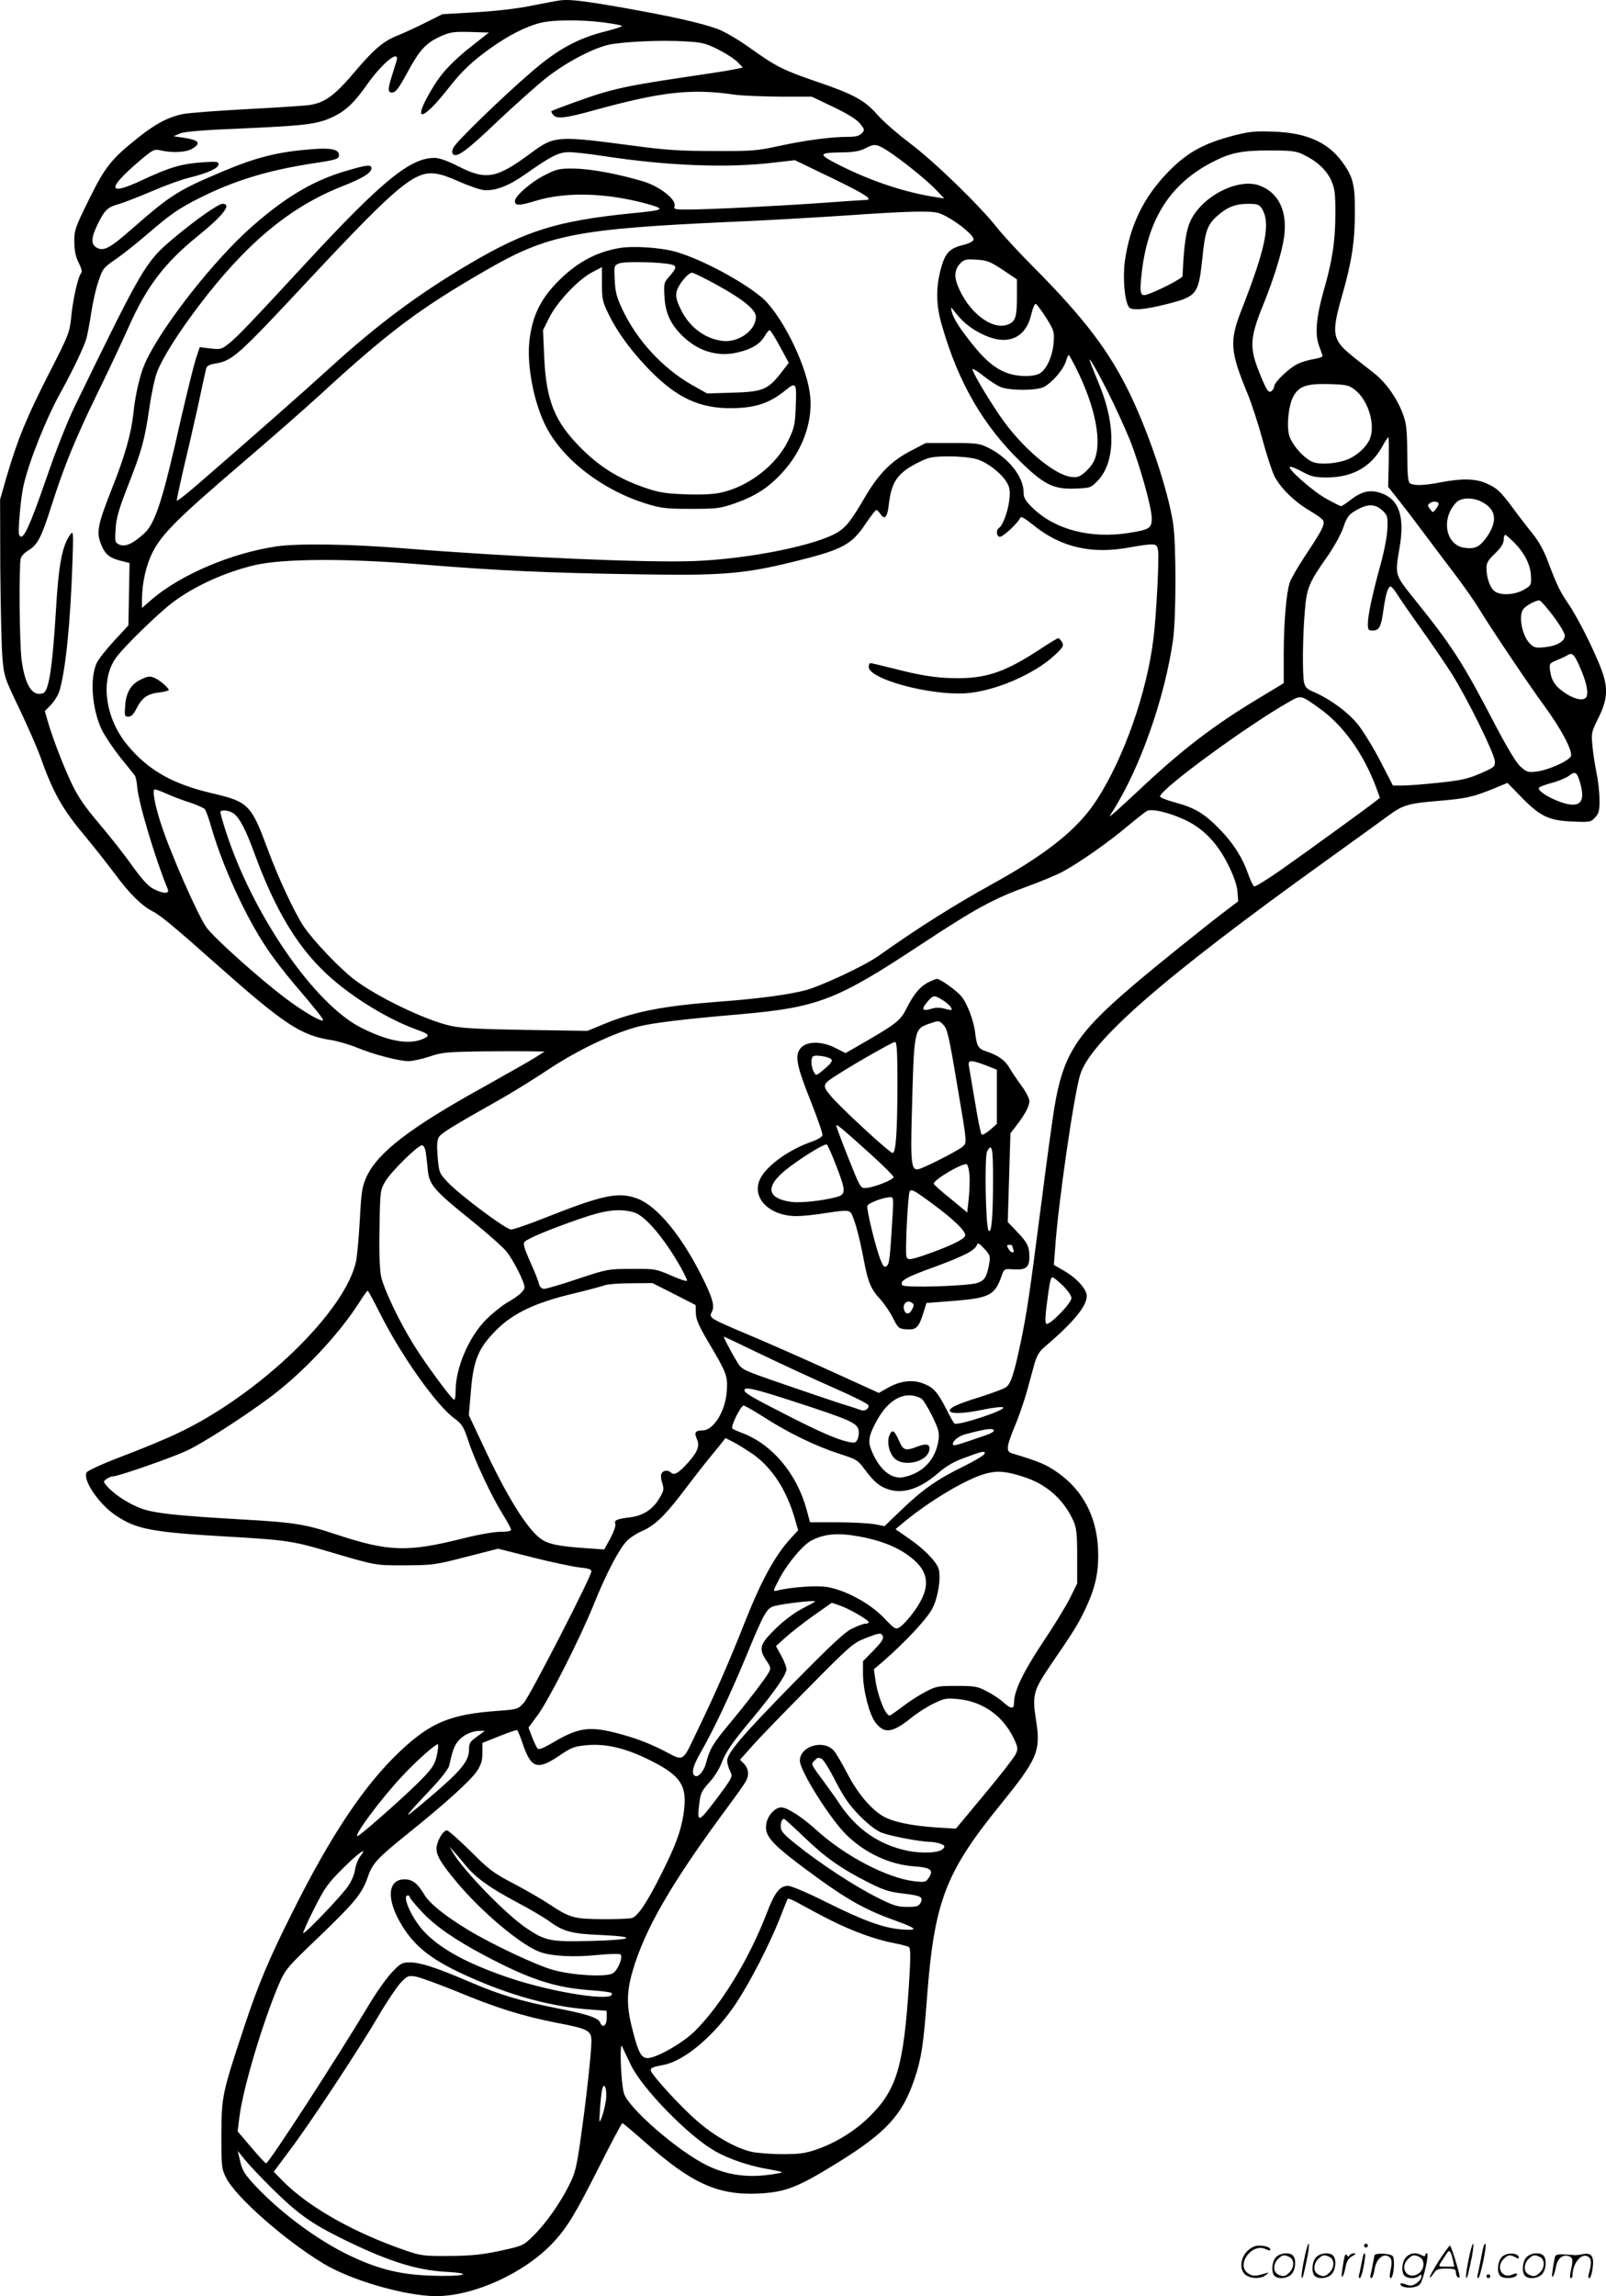 <svg version="1.0" xmlns="http://www.w3.org/2000/svg"
  viewBox="0 0 839.755 1199.871"
 preserveAspectRatio="xMidYMid meet">
<g transform="translate(-0.756,1200.515) scale(0.1,-0.1)"
fill="#000000" stroke="none">
<path d="M2935 12003 c-16 -2 -84 -15 -150 -28 -73 -15 -187 -28 -292 -34
l-172 -10 -88 -44 c-48 -24 -113 -54 -143 -66 -77 -30 -125 -71 -223 -186
-109 -129 -159 -166 -242 -179 -22 -3 -167 -13 -322 -21 -155 -8 -305 -20
-334 -25 -78 -15 -144 -49 -234 -120 -146 -116 -177 -155 -262 -327 -73 -148
-77 -160 -77 -222 1 -47 7 -78 23 -109 15 -29 19 -47 12 -55 -16 -20 -42 -136
-51 -227 -8 -82 -12 -93 -118 -300 -116 -228 -161 -337 -219 -533 l-35 -122 1
-360 c2 -198 6 -407 11 -464 9 -103 11 -108 89 -270 43 -91 91 -200 106 -241
70 -198 118 -283 242 -430 43 -52 111 -138 150 -190 77 -105 141 -168 200
-198 41 -21 121 -88 328 -272 356 -316 445 -376 604 -400 36 -6 98 -24 136
-40 89 -36 217 -70 269 -70 22 0 71 11 110 24 65 22 90 24 276 27 113 1 232 1
265 0 l60 -1 -50 -32 c-27 -17 -147 -85 -265 -151 -389 -215 -558 -345 -616
-472 -23 -51 -27 -76 -35 -224 -5 -91 -14 -187 -19 -214 -54 -264 -506 -700
-932 -901 -62 -30 -193 -84 -291 -121 -100 -38 -182 -75 -187 -85 -21 -39 66
-167 154 -225 108 -72 188 -87 586 -110 296 -17 337 -23 502 -71 278 -82 262
-79 423 -79 144 1 157 2 319 44 l168 43 182 -46 c99 -25 209 -48 244 -52 43
-4 62 -10 62 -20 0 -27 -323 -655 -354 -688 -30 -33 -35 -34 -131 -41 -252
-18 -355 -60 -517 -213 -185 -175 -360 -436 -562 -841 -121 -240 -180 -381
-251 -596 -116 -349 -119 -365 -120 -565 0 -165 1 -178 24 -224 50 -101 305
-326 510 -450 146 -88 424 -168 586 -170 197 -1 463 119 612 277 75 79 120
154 246 404 62 123 115 223 119 223 3 0 57 -45 118 -99 242 -215 380 -278 590
-269 145 7 207 31 420 163 252 156 337 249 400 438 35 104 46 173 65 427 38
496 95 648 381 1001 198 244 214 282 189 444 -21 131 -14 156 72 283 130 190
145 215 184 295 51 108 69 183 69 285 0 186 -73 334 -211 431 -61 43 -96 58
-239 101 -33 9 -31 34 13 140 20 47 48 128 63 180 14 52 33 120 41 150 12 40
25 63 51 85 150 127 222 214 222 267 0 36 -52 94 -120 133 l-52 30 7 90 c15
225 97 792 130 902 53 176 433 508 1290 1123 149 107 296 213 328 237 72 52
100 60 257 73 141 12 176 19 283 62 l77 32 74 -76 c98 -100 143 -121 266 -126
91 -4 96 -3 118 21 20 22 24 35 23 94 0 38 -7 102 -16 142 -8 40 -18 103 -21
140 -6 63 -4 73 25 131 47 92 56 146 37 221 -21 80 -119 284 -182 380 -52 77
-63 100 -114 234 -19 52 -48 103 -79 142 -28 34 -75 95 -104 135 -66 88 -80
101 -137 127 -55 25 -128 27 -237 6 -88 -17 -141 -19 -162 -6 -11 7 -15 41
-15 158 -1 126 -5 157 -23 205 -32 85 -90 167 -157 218 -137 106 -161 127
-180 159 -27 46 -23 95 19 241 51 177 67 285 67 435 1 147 -10 187 -67 265
-75 102 -186 151 -355 157 -99 4 -128 1 -211 -20 -156 -41 -240 -86 -339 -186
-131 -133 -204 -281 -231 -472 -11 -85 -2 -203 21 -238 12 -20 80 -15 195 14
161 41 169 50 189 236 15 149 26 180 82 229 51 44 93 60 158 60 47 0 58 -4 70
-22 49 -76 25 -201 -105 -533 -64 -164 -60 -216 35 -445 19 -47 53 -151 75
-232 22 -81 50 -167 62 -190 30 -61 103 -133 182 -180 38 -22 71 -46 74 -54 8
-22 -9 -54 -92 -179 -40 -60 -78 -126 -84 -145 -18 -57 -31 -214 -31 -375 l0
-150 -129 -78 c-237 -142 -404 -270 -631 -484 -64 -59 -124 -115 -135 -123
-19 -15 -19 -15 0 15 143 223 273 593 316 895 17 117 17 514 0 614 -28 174
-123 458 -221 664 -109 228 -240 401 -507 670 -73 73 -158 165 -190 205 -92
117 -329 347 -458 444 -66 50 -143 117 -171 150 -64 73 -125 107 -315 171
-178 61 -215 80 -349 176 -60 43 -133 86 -171 100 -82 30 -240 66 -489 110
-211 37 -288 46 -335 39z m228 -115 c53 -7 97 -15 97 -19 0 -3 -39 -16 -87
-28 -144 -36 -251 -94 -388 -213 -151 -130 -386 -358 -405 -392 -10 -19 -10
-30 -3 -37 19 -19 71 18 231 171 87 82 200 183 252 225 99 79 239 154 325 175
70 17 280 27 403 19 92 -5 110 -10 176 -43 41 -21 86 -50 101 -66 l27 -28 -54
-11 c-29 -6 -147 -24 -263 -41 -234 -35 -317 -51 -420 -81 -68 -20 -256 -88
-264 -95 -2 -2 2 -10 9 -19 19 -23 63 -18 218 25 350 96 503 113 727 81 39 -6
146 -10 238 -11 l169 0 111 -53 c74 -35 122 -65 140 -86 26 -32 27 -35 11 -52
-13 -14 -31 -19 -73 -19 -88 0 -224 -18 -361 -48 -115 -25 -142 -27 -340 -26
-173 0 -254 5 -415 27 -409 54 -418 53 -543 -39 -178 -132 -232 -142 -376 -69
-59 30 -101 45 -127 45 -127 0 -276 -122 -672 -550 -294 -318 -358 -384 -400
-418 -40 -32 -45 -34 -99 -28 l-56 7 -21 -63 c-11 -35 -45 -172 -76 -306 -97
-433 -135 -552 -195 -606 -59 -53 -97 -70 -128 -57 -24 11 -24 15 -20 84 4 57
18 105 66 227 72 184 86 236 111 406 10 71 28 154 40 186 28 72 109 201 215
341 247 327 477 519 749 627 112 44 157 72 157 96 0 20 -25 18 -126 -12 -171
-49 -314 -132 -489 -284 -203 -175 -487 -537 -570 -725 -25 -55 -51 -167 -60
-260 -11 -104 -45 -225 -111 -390 -75 -190 -83 -229 -60 -289 21 -56 44 -76
103 -91 l48 -12 -3 -163 -3 -163 -74 -80 c-40 -43 -81 -95 -91 -115 -38 -79
-26 -240 25 -349 16 -33 59 -97 96 -144 37 -46 72 -89 77 -96 5 -6 11 -33 13
-60 7 -85 96 -381 160 -535 10 -25 -25 -24 -75 2 -28 14 -59 49 -112 122 -40
57 -117 154 -171 218 -73 85 -110 139 -142 205 -44 92 -101 238 -128 332 l-15
52 33 34 c18 19 38 52 44 73 32 112 56 347 67 659 6 168 5 179 -10 158 -43
-58 -62 -156 -76 -398 -18 -295 -37 -420 -66 -432 -55 -21 -95 38 -113 170
-12 82 -15 496 -5 534 3 12 21 31 40 42 48 29 68 67 120 231 67 210 123 347
241 590 58 118 132 276 165 350 92 207 187 332 358 470 136 110 182 170 131
170 -22 0 -143 -85 -257 -181 -145 -122 -158 -143 -514 -874 -40 -82 -100
-234 -145 -365 -97 -281 -131 -352 -148 -307 -6 17 9 190 23 252 27 123 118
352 195 490 61 110 123 240 134 280 6 22 18 84 26 138 8 54 25 128 38 164 21
63 26 70 86 111 36 24 110 83 166 131 124 107 166 136 275 191 181 91 355 144
585 180 134 20 145 24 145 45 0 29 -40 38 -133 31 -190 -14 -304 -43 -501
-128 -208 -88 -252 -117 -444 -285 -118 -104 -151 -122 -187 -103 -34 18 -32
52 5 127 36 72 51 86 110 102 25 7 101 37 170 66 69 30 157 62 195 71 98 24
155 50 155 70 0 15 -9 16 -83 11 -113 -8 -174 -27 -316 -93 -180 -85 -187 -48
-19 96 77 65 81 67 117 59 59 -14 131 -10 162 8 51 30 39 46 -47 59 l-49 7 35
15 c24 10 127 18 350 27 324 15 375 22 462 66 57 29 102 73 161 157 85 121
179 196 157 125 -5 -16 -16 -50 -24 -77 -22 -69 -21 -88 6 -84 16 2 35 29 75
103 64 119 97 155 174 190 52 23 68 25 156 23 l97 -3 -84 -66 c-108 -85 -166
-146 -217 -234 -104 -176 -48 -167 94 15 67 85 121 136 218 205 91 65 185 113
260 131 66 16 207 17 328 2z m1483 -669 c73 -47 203 -151 254 -204 l45 -47
-45 7 c-158 24 -337 83 -505 168 -114 58 -112 64 25 66 53 1 85 7 110 20 49
26 60 25 116 -10z m2169 -18 c75 -35 125 -80 151 -134 21 -46 24 -66 24 -178
0 -143 -16 -247 -60 -399 -39 -136 -48 -230 -26 -290 9 -25 18 -49 19 -54 1
-6 -19 -13 -44 -17 -26 -4 -64 -15 -85 -25 -45 -21 -124 -97 -124 -118 0 -7
-6 -18 -13 -24 -16 -13 -26 1 -62 90 -55 134 -53 186 16 356 55 135 97 269
110 352 21 136 -25 237 -126 275 -110 42 -298 -52 -361 -181 -25 -51 -36 -129
-43 -292 -1 -12 -134 -80 -189 -97 -33 -10 -37 12 -23 127 34 276 153 458 374
569 90 46 149 58 292 58 106 0 137 -3 170 -18z m-3654 -11 c330 -51 648 -64
889 -35 l114 13 193 -93 c178 -86 222 -115 175 -115 -11 0 -111 -7 -223 -15
-237 -17 -603 -35 -708 -35 -66 0 -72 2 -66 19 10 33 -80 104 -167 129 -132
39 -272 65 -358 66 -77 1 -91 -2 -152 -33 -71 -35 -158 -110 -158 -136 0 -26
22 -26 110 1 158 48 370 42 584 -17 96 -27 88 -32 -79 -48 -396 -40 -559 -91
-858 -268 -264 -156 -476 -314 -722 -538 -128 -117 -407 -363 -690 -608 -60
-52 -111 -92 -113 -88 -1 4 14 74 33 157 20 82 54 230 76 329 21 99 41 190 44
202 4 16 15 23 47 28 91 15 117 38 483 430 366 392 495 514 584 551 56 24 104
17 203 -27 51 -23 111 -44 134 -47 59 -6 129 20 216 81 138 97 177 117 231
117 26 0 107 -9 178 -20z m1797 -317 c69 -38 144 -101 140 -120 -2 -10 -24
-21 -58 -29 -71 -18 -93 -44 -116 -136 -24 -97 -21 -184 10 -288 87 -300 217
-522 416 -714 119 -115 170 -139 281 -134 80 3 81 4 119 44 88 95 92 283 10
488 -16 39 -36 89 -45 111 -29 73 9 11 83 -133 38 -75 90 -189 116 -252 55
-139 116 -358 116 -415 0 -50 -13 -58 -120 -75 -200 -31 -384 17 -501 129 -40
39 -49 54 -49 82 0 82 -78 181 -184 234 -46 23 -61 25 -189 25 l-139 0 -78
-41 c-101 -52 -168 -120 -238 -239 -72 -123 -98 -157 -142 -185 -110 -69 -466
-141 -755 -152 -256 -9 -928 20 -1522 67 -271 22 -546 26 -658 10 -234 -34
-499 -146 -651 -275 l-54 -47 0 42 c0 89 22 185 58 254 49 93 129 173 462 458
151 129 336 291 410 359 358 329 520 451 871 653 322 186 469 215 1284 252
193 8 460 24 595 33 135 10 297 19 361 20 109 1 119 -1 167 -26z m293 -278
l74 -50 0 -85 c0 -111 -7 -134 -45 -150 -84 -35 -212 65 -266 206 -19 49 -13
85 17 115 18 18 31 21 83 17 55 -3 71 -10 137 -53z m227 -251 c41 -66 43 -72
39 -129 -5 -67 -34 -135 -69 -159 -14 -10 -43 -16 -78 -16 -106 1 -179 44
-272 159 -74 92 -105 141 -114 178 -6 27 -6 27 22 -9 41 -51 83 -84 148 -114
125 -57 219 -15 247 112 7 30 17 53 23 51 5 -2 30 -35 54 -73z m152 -254 c108
-213 144 -405 95 -500 -8 -15 -29 -40 -47 -55 -26 -22 -39 -26 -71 -22 -92 13
-263 159 -373 322 -76 112 -147 235 -141 242 3 2 29 -14 59 -38 29 -23 68 -48
87 -56 47 -20 188 -20 227 0 42 22 99 87 114 131 6 20 13 36 16 36 2 0 17 -27
34 -60z m1462 -122 c73 -56 112 -194 74 -266 -20 -38 -65 -78 -108 -96 -53
-23 -139 -30 -181 -17 -46 15 -112 88 -128 139 -15 50 -4 157 20 203 29 56 70
70 187 67 92 -3 104 -5 136 -30z m177 -378 l-3 -129 50 -63 c28 -35 91 -117
140 -183 49 -66 124 -165 166 -220 41 -55 94 -130 116 -166 61 -101 264 -403
342 -509 93 -127 154 -243 141 -268 -14 -25 -119 -72 -180 -79 -45 -5 -51 -3
-85 28 -23 22 -70 101 -137 229 -161 309 -219 400 -410 637 -111 139 -108 128
-83 278 27 158 -2 247 -91 281 -59 22 -103 14 -161 -30 -26 -20 -50 -36 -54
-36 -4 0 -38 17 -76 38 -67 36 -204 156 -192 167 3 4 32 -7 63 -24 49 -27 68
-31 131 -31 130 0 227 53 286 156 16 30 32 54 35 54 3 0 3 -58 2 -130z m-2152
15 c56 -17 135 -80 159 -128 12 -22 14 -44 9 -86 -7 -59 -35 -134 -54 -145
-17 -11 -13 -46 5 -46 18 0 98 76 106 99 3 10 23 -1 69 -38 144 -117 307 -154
506 -116 43 8 92 15 109 15 28 0 32 -4 37 -32 6 -40 -9 -340 -24 -458 -34
-283 -154 -624 -296 -844 -97 -151 -258 -281 -544 -439 -201 -111 -386 -227
-599 -378 -72 -51 -295 -155 -378 -178 -89 -24 -256 -46 -462 -61 -287 -22
-442 -52 -603 -120 l-78 -32 -322 5 c-250 4 -339 9 -396 22 -128 29 -377 148
-498 239 -77 58 -218 206 -267 279 -50 76 -132 252 -186 397 -89 241 -102 255
-295 300 -205 48 -332 120 -440 250 -119 142 -145 344 -60 459 42 58 222 233
297 289 113 85 272 157 428 194 147 34 474 36 865 4 407 -33 666 -45 1135 -52
439 -8 560 2 818 66 254 62 303 88 377 200 26 38 50 70 55 70 4 0 14 -10 22
-22 21 -32 36 -15 43 50 14 124 48 170 170 228 42 20 66 24 146 24 56 0 116
-6 146 -15z m2636 -221 c77 -39 87 -99 31 -182 -40 -56 -63 -68 -122 -59 -96
16 -120 152 -41 235 24 27 85 29 132 6z m-223 -13 c0 -4 -7 -16 -15 -27 -15
-19 -15 -19 -30 1 -14 18 -14 21 1 32 16 11 44 8 44 -6z m-290 -37 c22 -22 25
-31 22 -92 -1 -38 -17 -120 -37 -192 -42 -153 -65 -260 -65 -306 0 -29 3 -34
24 -34 35 0 45 18 57 105 12 85 24 125 38 125 5 0 20 -17 32 -37 13 -21 68
-101 123 -178 55 -77 129 -185 164 -240 80 -126 224 -418 226 -458 1 -29 -3
-32 -76 -64 -65 -28 -101 -36 -215 -48 -76 -8 -161 -15 -190 -15 l-52 0 -66
128 c-36 70 -89 155 -116 190 -52 65 -146 134 -232 171 -36 15 -45 25 -51 51
-9 47 -7 237 4 367 10 126 20 151 120 293 33 47 69 113 81 147 16 49 28 67 55
84 71 44 111 44 154 3z m687 -166 c55 -57 84 -117 86 -175 2 -45 0 -48 -38
-70 -47 -27 -120 -31 -152 -8 -24 17 -43 71 -43 123 0 25 10 42 45 75 31 30
45 52 45 70 0 15 4 27 8 27 4 0 26 -19 49 -42z m203 -383 c33 -44 60 -90 60
-101 0 -30 -42 -55 -105 -61 -47 -5 -56 -3 -78 19 -41 41 -61 146 -34 180 15
20 68 48 85 45 6 -1 39 -38 72 -82z m137 -262 c33 -75 47 -132 37 -157 -10
-25 -55 -19 -106 13 -56 36 -78 67 -85 120 -5 38 -4 40 33 55 22 9 46 20 54
25 28 18 37 11 67 -56z m-1361 -219 c124 -88 229 -234 295 -408 l22 -60 -24
-19 c-36 -29 -357 -262 -498 -361 -68 -47 -129 -85 -135 -83 -6 2 -20 31 -32
65 -29 84 -77 160 -148 233 -81 83 -131 113 -232 140 -48 13 -83 27 -81 33 15
47 462 373 676 494 62 35 59 36 157 -34z m1361 -380 c26 -86 15 -124 -36 -124
-59 0 -191 67 -176 89 2 4 33 16 67 25 35 9 74 26 88 36 33 26 42 21 57 -26z
m-7383 -69 c31 -14 85 -34 120 -45 36 -12 69 -27 75 -34 6 -7 22 -53 36 -102
59 -202 180 -466 291 -629 29 -44 90 -123 134 -175 126 -148 161 -192 156
-197 -9 -9 -108 49 -195 115 -132 99 -365 307 -412 368 -43 56 -196 403 -243
554 -31 98 -43 170 -29 170 6 0 36 -11 67 -25z m5325 -137 c92 -44 166 -121
221 -233 29 -58 45 -105 48 -139 l4 -51 -53 -40 c-104 -78 -396 -313 -504
-406 -289 -247 -358 -355 -404 -630 -11 -68 -43 -299 -70 -514 -61 -472 -74
-560 -106 -713 -35 -167 -52 -219 -78 -237 -12 -8 -74 -31 -137 -51 -121 -37
-165 -59 -155 -74 9 -15 81 -11 180 10 50 10 94 15 98 10 15 -14 -235 -96
-255 -84 -4 3 -23 37 -43 77 -46 89 -66 112 -122 133 -55 21 -118 13 -183 -23
l-47 -27 -244 111 c-134 61 -326 146 -426 188 -218 92 -220 93 -203 125 16 30
3 75 -55 190 -107 212 -232 362 -333 401 -101 38 -180 21 -498 -105 -78 -31
-152 -56 -164 -56 -27 0 -271 182 -333 249 -42 45 -44 49 -51 130 -5 64 -3 88
7 105 15 21 71 56 302 186 72 40 193 115 271 167 151 100 339 190 471 224 78
19 229 38 533 64 406 36 502 73 944 365 289 190 377 238 561 305 72 26 155 61
185 78 89 49 238 154 330 232 47 39 94 76 104 82 26 14 120 -8 205 -49z
m-4981 37 c32 -23 65 -85 112 -215 102 -276 209 -460 350 -600 123 -124 330
-255 495 -315 70 -25 74 -32 32 -50 -73 -30 -177 -12 -316 57 -248 121 -576
598 -716 1039 -14 44 -25 84 -25 90 0 14 43 11 68 -6z m1006 -1772 c3 -21 8
-64 11 -97 8 -74 36 -105 233 -263 78 -63 158 -134 177 -157 36 -44 95 -160
95 -187 0 -20 -32 -48 -94 -83 -26 -16 -74 -54 -106 -86 -90 -90 -160 -252
-160 -372 0 -26 -3 -48 -7 -48 -12 0 -155 194 -213 289 -76 122 -157 293 -170
357 -7 35 -11 129 -8 252 3 193 4 198 30 243 30 51 170 189 192 189 9 0 16
-14 20 -37z m1087 -313 c59 -16 160 -135 248 -291 17 -31 31 -60 31 -66 0 -6
-37 6 -82 26 -81 35 -85 36 -208 35 -123 0 -127 -1 -281 -52 -85 -29 -165 -52
-176 -52 -14 0 -23 9 -28 28 -3 15 -24 67 -46 115 -30 68 -37 92 -29 102 14
17 131 66 290 121 132 46 205 55 281 34z m2244 -383 c26 -26 45 -53 45 -65 0
-28 -118 -148 -132 -134 -6 6 -5 39 2 93 16 125 21 149 31 149 5 0 29 -19 54
-43z m-2033 -44 l113 -58 1 -41 c0 -33 15 -67 70 -160 91 -153 97 -170 92
-246 -6 -106 -69 -208 -127 -208 -37 0 -45 -11 -30 -44 16 -35 6 -66 -42 -120
-49 -56 -76 -73 -92 -57 -16 16 -44 13 -51 -6 -4 -9 -2 -31 5 -50 9 -29 8 -39
-16 -78 -33 -57 -85 -91 -153 -99 -70 -9 -84 -15 -77 -35 3 -10 -9 -43 -26
-75 l-32 -58 -101 7 c-142 10 -194 21 -234 51 -73 56 -178 226 -301 491 l-72
153 11 127 c13 161 39 224 134 319 88 87 201 141 397 188 79 19 155 39 169 45
14 5 75 10 137 10 l112 1 113 -57z m-1534 -108 c109 -216 292 -474 384 -541
42 -31 49 -43 74 -117 33 -103 121 -289 179 -383 25 -40 45 -77 45 -83 0 -7
-22 -11 -58 -11 -34 0 -117 -15 -196 -35 -288 -72 -385 -69 -656 20 -169 56
-221 64 -500 80 -335 19 -451 32 -518 55 -65 23 -136 68 -177 110 -29 31 -29
32 -11 46 11 8 27 14 35 14 27 0 305 97 383 133 81 37 293 173 432 276 174
129 361 327 471 498 22 35 42 63 45 63 3 0 33 -56 68 -125z m1993 -209 c107
-51 274 -129 373 -172 98 -43 181 -84 184 -92 6 -17 -18 -34 -38 -26 -8 3 -55
19 -105 34 -49 16 -186 62 -304 103 -209 72 -214 74 -238 113 -30 49 -75 134
-70 134 2 0 91 -42 198 -94z m174 -247 c277 -90 322 -109 331 -144 4 -15 2
-37 -4 -50 -10 -21 -14 -22 -52 -14 -60 14 -144 50 -320 140 -181 92 -220 115
-220 129 0 20 51 9 265 -61z m658 19 c10 -5 36 -46 58 -91 35 -72 39 -88 34
-127 -15 -102 -81 -173 -182 -194 -63 -14 -127 38 -168 138 -21 50 -15 81 30
162 62 111 148 153 228 112z m-822 -98 c125 -81 272 -152 392 -191 94 -30 100
-34 137 -84 49 -66 81 -92 133 -106 75 -20 160 10 250 88 38 34 81 59 130 77
101 38 119 42 112 23 -4 -8 -54 -38 -113 -67 -132 -64 -212 -120 -323 -227
l-86 -83 -53 10 c-29 5 -117 10 -195 10 l-142 0 -18 67 c-51 186 -178 339
-335 399 -25 9 -49 20 -53 24 -11 9 44 120 59 120 6 0 53 -27 105 -60z m1203
-69 c4 -5 -13 -16 -36 -24 -135 -47 -170 -58 -175 -54 -13 14 21 45 59 56 111
30 145 34 152 22z m-1258 -126 c100 -72 175 -187 218 -338 l17 -59 -38 -41
c-82 -89 -154 -220 -238 -432 -81 -205 -154 -373 -241 -553 -94 -196 -73 -183
-193 -122 -80 40 -148 65 -245 90 -138 35 -197 26 -327 -51 -46 -27 -73 -39
-80 -32 -5 5 -18 32 -29 60 l-19 50 50 68 c58 80 224 407 293 580 62 154 131
286 170 326 17 18 51 40 76 51 68 29 119 77 206 190 43 57 100 130 126 163 27
33 62 77 79 97 l30 38 42 -21 c23 -12 69 -41 103 -64z m1412 -117 c121 -38
211 -118 262 -230 16 -36 20 -66 20 -186 l0 -142 -39 -79 c-22 -43 -86 -148
-143 -232 -100 -151 -148 -251 -148 -309 0 -38 -14 -38 -57 0 -18 17 -57 42
-86 57 -47 25 -62 28 -157 28 -98 0 -109 -2 -165 -32 -33 -17 -87 -52 -119
-77 -33 -25 -63 -46 -67 -46 -22 0 -64 107 -75 192 l-7 50 54 46 c119 105 228
222 254 276 28 57 43 154 31 201 -10 37 -76 106 -157 161 l-69 48 36 30 c137
115 334 233 435 260 61 17 107 13 197 -16z m-858 -312 c103 -19 185 -49 248
-93 123 -84 133 -171 37 -302 -24 -33 -56 -68 -70 -77 -25 -16 -25 -16 -87 48
-73 75 -195 141 -291 159 -55 10 -192 1 -266 -18 -23 -6 -23 -4 13 64 41 78
123 176 167 198 67 35 138 41 249 21z m-230 -340 c0 -1 -30 -18 -67 -37 -41
-21 -95 -61 -140 -105 -83 -81 -90 -104 -48 -167 22 -31 24 -40 14 -59 -17
-32 -114 -159 -210 -274 -84 -101 -101 -130 -119 -200 -11 -44 -42 -80 -59
-69 -20 12 -11 50 29 120 69 120 155 303 235 495 97 236 112 262 151 272 53
14 214 32 214 24z m129 -21 c49 -17 151 -76 151 -87 0 -5 -8 -8 -18 -8 -10 0
-41 -12 -70 -26 -39 -19 -113 -89 -306 -285 -266 -271 -346 -365 -346 -405 0
-14 7 -38 15 -54 15 -30 15 -30 -72 -147 -96 -127 -102 -128 -88 -15 6 46 14
62 50 101 24 25 52 69 63 97 24 64 57 112 172 249 108 130 170 220 170 247 0
11 -12 43 -27 70 l-28 51 51 46 c28 25 93 76 145 113 52 36 95 67 95 67 1 1
20 -6 43 -14z m225 -162 c5 -12 -10 -33 -49 -73 l-55 -56 0 -65 c0 -85 33
-213 65 -255 47 -61 88 -56 190 26 28 23 78 55 113 72 57 28 67 30 130 24 132
-13 239 -91 295 -215 18 -40 18 -47 4 -75 -8 -17 -81 -111 -163 -209 l-148
-178 -100 6 c-134 9 -229 29 -281 59 -65 38 -135 122 -189 227 -27 52 -58 104
-69 116 -54 60 -177 23 -177 -53 0 -53 160 -307 245 -389 98 -95 226 -154 352
-163 86 -6 104 -19 78 -58 -16 -25 -20 -26 -76 -20 -143 17 -362 131 -514 269
-75 68 -152 117 -182 117 -32 0 -70 -40 -78 -83 -13 -69 25 -109 275 -291 154
-111 249 -164 395 -216 119 -43 128 -54 40 -48 -95 7 -199 44 -399 144 -96 48
-181 84 -198 84 -43 0 -70 -34 -112 -145 -93 -240 -236 -475 -375 -614 -61
-61 -201 -141 -247 -141 -33 0 -49 29 -78 144 -33 124 -33 200 -1 309 64 222
206 466 500 862 45 61 87 120 93 132 18 33 14 64 -9 90 l-22 22 66 74 c36 41
168 177 294 304 214 217 232 232 293 256 79 31 86 31 94 10z m-1884 -558 c44
-131 77 -142 190 -66 65 44 80 50 144 56 99 9 198 -13 323 -74 174 -85 208
-137 184 -290 -14 -87 -42 -163 -111 -300 -77 -155 -127 -230 -158 -239 -15
-4 -85 -7 -157 -6 -146 1 -168 7 -275 78 -36 24 -119 72 -185 107 -108 56
-131 74 -228 171 -60 59 -115 108 -123 108 -20 0 -54 -59 -54 -95 0 -38 25
-79 107 -177 130 -156 337 -329 435 -364 63 -22 178 -28 302 -15 61 6 114 7
118 3 15 -15 -15 -86 -42 -100 -37 -19 -205 -10 -308 18 -86 23 -326 136 -447
210 -121 73 -202 139 -228 183 -36 60 -62 81 -104 81 -100 0 -95 -129 10 -277
71 -99 168 -165 367 -250 209 -89 402 -139 588 -153 l92 -7 0 -38 c0 -40 -22
-55 -34 -24 -9 25 -66 44 -224 75 -196 39 -299 70 -456 137 -177 76 -261 103
-315 103 -41 0 -49 -4 -95 -53 -28 -29 -84 -109 -125 -178 -153 -256 -518
-819 -532 -819 -4 0 -40 38 -78 84 l-71 83 10 79 c19 149 122 493 206 690 34
78 41 87 210 248 189 182 225 226 255 313 24 70 49 97 209 226 198 159 329
278 361 326 23 35 29 56 29 96 l0 52 88 35 c48 19 90 34 94 32 3 -3 16 -33 28
-69z m-238 35 c-37 -26 -42 -35 -42 -68 0 -59 -41 -110 -200 -245 -160 -136
-159 -131 7 45 46 49 85 99 89 115 18 80 26 103 46 128 25 32 71 54 112 55
l29 0 -41 -30z m-207 -82 c-11 -63 -25 -85 -112 -170 -96 -93 -295 -268 -306
-268 -23 0 131 206 238 318 71 76 168 162 182 162 3 0 2 -19 -2 -42z m2009
-34 c9 -4 42 -56 73 -118 46 -88 72 -125 128 -182 46 -46 86 -76 115 -87 48
-18 204 -47 251 -47 15 0 40 -5 54 -10 22 -8 25 -13 15 -25 -19 -23 -107 -28
-190 -11 -146 31 -262 111 -350 241 -18 28 -57 82 -85 120 -68 92 -68 91 -49
109 18 18 17 18 38 10z m-91 -410 c110 -106 194 -165 337 -237 79 -40 109 -49
179 -57 94 -11 108 -18 92 -49 -10 -18 -21 -21 -70 -21 -51 0 -73 7 -158 50
-115 57 -301 179 -420 275 -68 54 -83 71 -83 94 0 26 7 41 18 41 2 0 50 -43
105 -96z m-1770 -148 c53 -64 122 -114 266 -191 69 -36 146 -82 172 -101 72
-53 118 -65 272 -71 198 -9 163 -26 -62 -31 -203 -5 -231 0 -328 65 -106 70
-331 301 -388 398 l-17 30 23 -26 c13 -14 41 -47 62 -73z m-552 48 c-11 -14
-23 -45 -27 -69 -3 -26 -20 -64 -38 -89 -39 -55 -226 -250 -233 -243 -2 3 23
61 58 129 55 110 72 132 151 211 84 83 132 116 89 61z m259 -213 c0 -4 27 -38
61 -74 68 -74 172 -147 329 -230 241 -128 373 -170 563 -183 54 -4 100 -10
102 -14 31 -50 -301 0 -537 80 -218 74 -358 151 -442 240 -65 69 -119 190 -86
190 6 0 10 -4 10 -9z m2200 -120 c112 -57 239 -103 331 -120 36 -7 71 -16 78
-20 10 -7 11 -43 2 -187 -28 -434 -63 -556 -202 -695 -75 -76 -177 -140 -280
-176 -60 -21 -91 -25 -181 -25 -59 0 -132 6 -160 12 -83 19 -196 83 -286 162
-90 78 -242 245 -242 265 0 12 12 17 70 28 110 22 268 157 379 325 74 113 174
308 226 440 20 52 39 98 41 102 3 4 33 -8 67 -28 34 -19 105 -57 157 -83z
m-1961 -370 c210 -88 349 -131 526 -166 168 -32 185 -41 185 -96 0 -61 -28
-314 -56 -508 -21 -151 -29 -183 -60 -244 -48 -96 -122 -201 -187 -265 -53
-52 -54 -53 -173 -79 -95 -20 -148 -26 -264 -27 -136 -1 -151 1 -230 28 -272
93 -514 230 -648 368 l-43 44 82 110 c105 138 362 528 465 703 43 74 96 152
116 174 35 37 40 39 79 33 23 -4 116 -38 208 -75z m917 -386 c58 -123 303
-374 442 -452 71 -41 185 -79 280 -94 40 -7 70 -14 68 -16 -2 -3 -37 -9 -77
-14 -114 -14 -217 2 -316 51 -151 74 -410 299 -433 376 -16 54 -24 279 -9 244
6 -14 26 -56 45 -95z m-130 -185 c-4 -27 -13 -66 -21 -87 -15 -38 -15 -37 -10
42 3 44 8 91 12 104 11 42 26 -5 19 -59z m-1746 -461 c129 -128 200 -179 345
-252 247 -124 407 -176 565 -184 158 -9 88 -26 -80 -20 -163 6 -275 34 -426
106 -163 78 -353 218 -485 357 -64 68 -75 85 -88 145 l-10 44 36 -45 c20 -25
84 -93 143 -151z M3254 10710 c-119 -18 -224 -72 -319 -166 -101 -98 -147
-193 -160 -329 -12 -128 25 -315 86 -436 88 -175 296 -335 526 -406 78 -24
105 -27 233 -27 133 0 152 2 225 27 109 38 176 80 248 157 114 120 171 284
148 428 -25 161 -154 414 -254 496 -114 93 -339 210 -464 240 -75 18 -204 26
-269 16z m259 -86 c35 -8 34 -18 -4 -62 -30 -33 -31 -38 -27 -106 4 -88 34
-150 100 -212 83 -78 186 -106 289 -79 70 17 111 43 136 85 9 17 21 30 25 30
4 0 28 -38 54 -86 l46 -85 -44 -57 c-66 -83 -95 -95 -252 -99 l-131 -4 -82 46
c-151 87 -284 231 -360 391 -31 65 -38 92 -41 155 -4 76 -4 77 24 88 29 11
210 7 267 -5z m-358 -102 c0 -81 3 -94 37 -163 50 -102 139 -218 241 -316 137
-131 258 -179 433 -170 104 5 174 31 249 93 56 45 59 40 53 -94 -3 -85 -8
-106 -38 -167 -62 -131 -211 -245 -357 -275 -36 -8 -106 -11 -183 -8 -106 4
-139 10 -212 35 -135 47 -231 106 -329 203 -141 140 -186 250 -196 483 l-6
137 34 68 c41 81 152 198 224 235 28 14 50 26 50 27 0 0 0 -40 0 -88z m607 -9
c136 -76 198 -127 198 -164 0 -71 -93 -137 -177 -125 -91 12 -170 72 -214 161
-24 49 -29 70 -24 95 8 36 60 100 81 100 8 0 69 -30 136 -67z M5439 8608
c-192 -125 -294 -156 -490 -145 -72 4 -149 18 -243 42 -76 19 -142 35 -147 35
-5 0 -9 -9 -9 -20 0 -63 315 -149 504 -138 150 9 360 98 468 199 44 41 49 49
39 68 -7 12 -16 21 -20 21 -5 0 -51 -28 -102 -62z M742 8453 c-50 -24 -75 -67
-80 -135 -4 -54 -3 -58 17 -58 14 0 27 12 41 40 30 59 56 78 116 86 30 3 54
10 54 13 0 10 -40 46 -67 60 -29 15 -42 14 -81 -6z M4858 6870 c-42 -23 -74
-62 -111 -136 -30 -60 -54 -79 -205 -167 l-113 -65 -52 26 c-68 36 -146 37
-179 4 -37 -37 -28 -89 47 -277 36 -91 65 -173 63 -182 -2 -9 -25 -23 -53 -33
-118 -40 -235 -123 -271 -192 -51 -99 43 -198 190 -198 28 0 99 7 158 17 84
13 110 14 121 4 17 -13 48 -124 72 -254 21 -111 36 -148 84 -200 21 -23 50
-65 65 -94 30 -60 33 -63 82 -65 43 -2 57 13 80 87 l16 51 143 11 c187 15 215
30 250 131 13 36 14 37 58 34 68 -5 87 9 87 64 0 56 -10 76 -68 136 l-45 47 7
232 7 232 28 36 c46 59 71 104 71 132 0 14 -18 49 -41 80 -22 30 -50 71 -62
92 -23 41 -60 67 -120 87 -44 14 -52 27 -60 95 -7 65 -42 157 -73 194 -27 32
-111 91 -128 91 -6 -1 -28 -10 -48 -20z m78 -91 c19 -11 38 -29 44 -38 8 -17
6 -17 -30 -8 -27 8 -49 8 -74 0 -46 -14 -53 -2 -20 36 31 37 36 37 80 10z m3
-128 c22 -22 30 -55 75 -325 51 -299 50 -291 27 -313 -21 -19 -186 -104 -228
-117 -39 -12 -45 25 -38 273 12 459 11 458 90 486 52 18 52 18 74 -4z m-239
-304 c0 -255 -8 -367 -25 -367 -16 0 -278 242 -326 301 -43 52 -40 59 31 104
101 65 295 175 307 175 10 0 13 -44 13 -213z m-346 123 c8 -8 0 -21 -34 -50
-45 -38 -45 -38 -57 -17 -14 25 -17 70 -5 81 10 11 82 0 96 -14z m808 -32 l58
-23 0 -141 0 -142 -36 -32 c-20 -17 -40 -28 -44 -23 -4 4 -20 80 -34 168 -15
88 -29 172 -32 188 -7 34 9 35 88 5z m-599 -467 c64 -58 117 -111 117 -117 0
-14 -102 -54 -144 -57 -29 -2 -30 0 -93 158 -35 88 -63 164 -63 168 0 11 31
-15 183 -152z m-184 -55 c52 -134 53 -152 4 -166 -68 -19 -187 -32 -236 -26
-138 19 -141 87 -7 186 84 62 181 120 191 114 4 -2 26 -51 48 -108z m821 -70
c0 -201 -8 -296 -24 -270 -15 28 -21 385 -7 412 25 47 31 20 31 -142z m-123
17 c2 -26 0 -81 -4 -121 l-8 -73 -87 72 c-49 39 -88 74 -88 78 0 23 160 115
174 101 5 -5 11 -30 13 -57z m-189 -152 c111 -82 174 -144 166 -164 -6 -18
-65 -47 -173 -87 -115 -41 -128 -43 -134 -20 -7 26 8 324 17 339 9 14 23 7
124 -68z m-213 -53 c-14 -234 -17 -257 -31 -269 -11 -9 -17 -4 -30 27 -26 61
-77 271 -71 288 6 15 83 44 120 45 16 1 17 -7 12 -91z m504 -262 c-12 -64 -23
-82 -60 -95 -49 -17 -384 -27 -394 -12 -13 23 18 41 168 95 156 58 211 86 222
114 5 14 11 12 40 -19 31 -35 32 -39 24 -83z m121 100 c0 -2 3 -11 6 -20 9
-23 -13 -20 -26 4 -9 16 -8 20 5 20 8 0 15 -2 15 -4z m-522 -331 c-14 -30 -34
-32 -43 -5 -9 29 12 52 36 40 16 -9 17 -14 7 -35z M4659 4506 c-16 -34 -3 -93
26 -122 45 -45 162 -21 180 36 11 36 -8 45 -57 27 -66 -26 -77 -22 -99 28 -25
56 -36 63 -50 31z M6826 194 c-10 -47 -15 -88 -12 -91 5 -6 9 7 30 110 7 37
10 67 6 67 -4 0 -15 -39 -24 -86z M7140 270 c0 -5 5 -10 10 -10 6 0 10 5 10
10 0 6 -4 10 -10 10 -5 0 -10 -4 -10 -10z M7686 194 c-10 -47 -15 -88 -12 -91
5 -6 9 7 30 110 7 37 10 67 6 67 -4 0 -15 -39 -24 -86z M7766 269 c-3 -8 -10
-41 -16 -74 -6 -33 -14 -68 -16 -77 -3 -10 -1 -18 3 -18 10 0 46 171 38 178
-2 3 -7 -1 -9 -9z M6529 241 c-38 -38 -41 -101 -7 -125 29 -20 79 -20 104 0
18 14 18 15 1 10 -53 -17 -69 -17 -92 -2 -69 45 21 166 94 126 12 -6 21 -7 21
-1 0 12 -25 21 -62 21 -19 0 -39 -10 -59 -29z M7530 189 c-28 -45 -49 -83 -47
-85 2 -3 12 7 21 21 14 21 24 25 66 25 43 0 50 -3 50 -19 0 -11 5 -23 10 -26
6 -3 10 -3 10 1 0 20 -44 164 -51 164 -4 0 -30 -37 -59 -81z m75 4 l7 -33 -42
0 c-42 0 -42 0 -28 23 8 12 21 32 29 44 15 25 22 18 34 -34z M6680 210 c-22
-22 -27 -79 -8 -98 19 -19 66 -14 88 8 22 22 27 79 8 98 -19 19 -66 14 -88 -8z
m71 0 c25 -14 25 -54 -1 -80 -23 -23 -33 -24 -61 -10 -25 14 -25 54 1 80 23
23 33 24 61 10z M6890 210 c-22 -22 -27 -79 -8 -98 19 -19 66 -14 88 8 22 22
27 79 8 98 -19 19 -66 14 -88 -8z m71 0 c25 -14 25 -54 -1 -80 -23 -23 -33
-24 -61 -10 -25 14 -25 54 1 80 23 23 33 24 61 10z M7036 204 c-3 -16 -8 -47
-11 -69 -8 -51 10 -26 19 27 5 27 15 42 34 53 18 10 22 14 10 15 -9 0 -20 -5
-24 -11 -5 -8 -9 -8 -14 1 -5 8 -10 3 -14 -16z M7137 223 c-2 -4 -7 -26 -11
-48 -4 -22 -9 -48 -12 -57 -3 -10 -1 -18 4 -18 4 0 14 28 20 62 11 58 10 81
-1 61z M7195 220 c-1 -3 -5 -23 -9 -45 -4 -22 -9 -48 -12 -57 -3 -10 -1 -18 4
-18 5 0 13 20 17 45 7 53 44 87 74 68 17 -11 19 -28 8 -80 -4 -18 -3 -33 2
-33 16 0 24 99 11 115 -12 14 -87 18 -95 5z M7360 210 c-22 -22 -27 -79 -8
-98 7 -7 24 -12 38 -12 14 0 31 5 38 12 9 9 12 8 12 -5 0 -9 -12 -24 -26 -34
-21 -13 -32 -15 -55 -6 -16 6 -29 8 -29 3 0 -24 81 -27 102 -2 18 19 50 162
37 162 -5 0 -9 -5 -9 -10 0 -7 -6 -7 -19 0 -30 16 -59 12 -81 -10z m71 0 c29
-16 25 -65 -6 -86 -56 -37 -103 28 -55 76 23 23 33 24 61 10z M7861 211 c-23
-23 -28 -80 -9 -99 19 -19 88 -13 88 9 0 5 -11 4 -24 -2 -54 -25 -89 38 -46
81 23 23 33 24 62 9 16 -9 19 -8 16 3 -8 22 -64 22 -87 -1z M7990 210 c-22
-22 -27 -79 -8 -98 19 -19 66 -14 88 8 22 22 27 79 8 98 -19 19 -66 14 -88 -8z
m71 0 c25 -14 25 -54 -1 -80 -23 -23 -33 -24 -61 -10 -25 14 -25 54 1 80 23
23 33 24 61 10z M8136 201 c-3 -14 -8 -44 -11 -66 -8 -51 10 -26 19 27 8 41
35 63 66 53 22 -7 24 -21 11 -77 -5 -22 -5 -38 0 -38 5 0 9 6 9 13 0 68 51
125 85 97 15 -13 15 -35 -1 -92 -3 -10 -1 -18 4 -18 6 0 13 23 17 50 9 63 -5
84 -49 76 -17 -4 -35 -6 -41 -6 -101 8 -104 7 -109 -19z M7780 110 c0 -5 5
-10 10 -10 6 0 10 5 10 10 0 6 -4 10 -10 10 -5 0 -10 -4 -10 -10z"/>
</g>
</svg>

